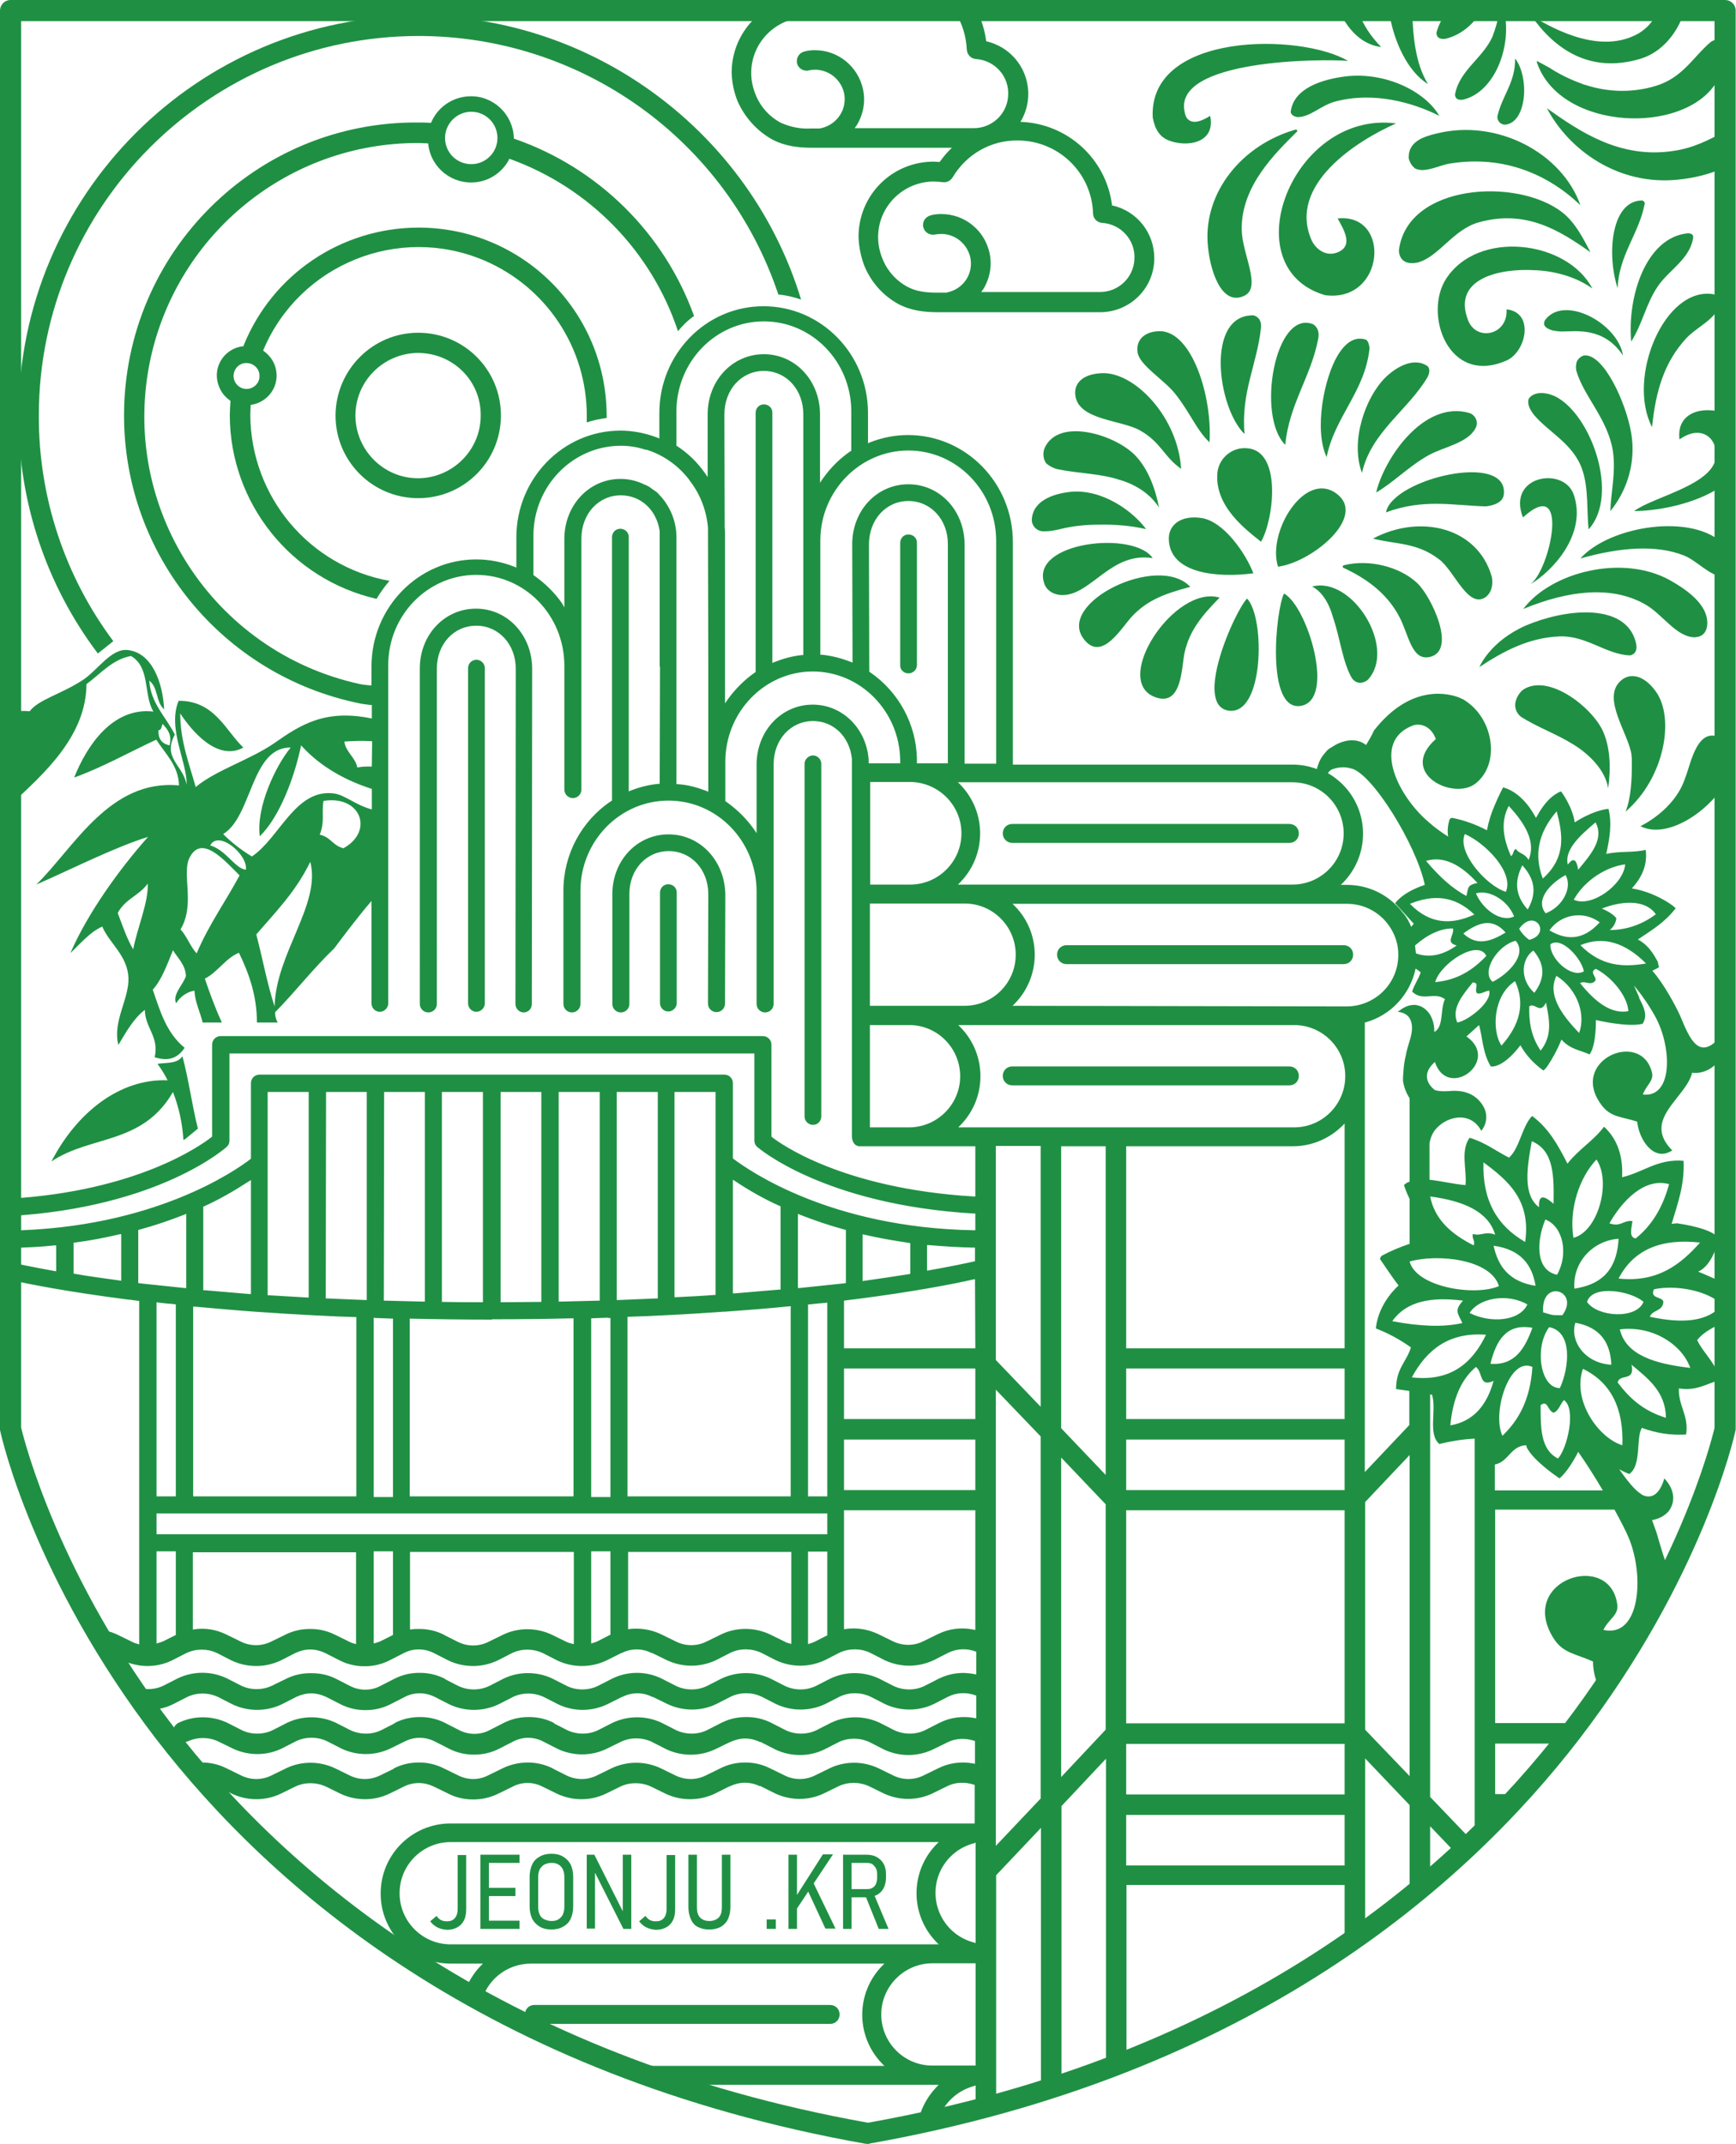 <?xml version="1.0" encoding="utf-8"?>
<!-- Generator: Adobe Illustrator 27.4.0, SVG Export Plug-In . SVG Version: 6.00 Build 0)  -->
<svg version="1.1" id="레이어_1" xmlns="http://www.w3.org/2000/svg" xmlns:xlink="http://www.w3.org/1999/xlink" x="0px"
	 y="0px" viewBox="0 0 550 679.2" style="enable-background:new 0 0 550 679.2;" xml:space="preserve">
<style type="text/css">
	.st0{fill:#1F9043;}
</style>
<path class="st0" d="M275,679.1c-0.2,0-0.4,0-0.6,0c-120.9-21.4-189-81.6-224.9-128.2c-38.9-50.7-49-95.6-49.4-97.5
	C0,453.1,0,452.9,0,452.6V3.4C0,1.5,1.5,0,3.3,0c0,0,0,0,0,0h543.2c1.9,0,3.4,1.5,3.4,3.3c0,0,0,0,0,0v449.3c0,0.2,0,0.5-0.1,0.7
	c-0.4,1.9-10.5,46.8-49.4,97.5c-35.9,46.7-104,106.8-224.9,128.2C275.4,679.1,275.2,679.2,275,679.1L275,679.1z M6.7,452.2
	c1,4.2,11.9,47.5,48.3,94.8C90.1,592.6,156.8,651.3,275,672.4c118.4-21.1,185-80,220.1-125.6c36.3-47.2,47.1-90.3,48.1-94.5V6.7H6.7
	V452.2z"/>
<path class="st0" d="M380.7,164.1c-6.2-1-10.4,1.9-10.4,6.5c0.1,11.2,15.5,12.5,26.8,11C394.5,174.9,387.5,165.1,380.7,164.1z"/>
<path class="st0" d="M423.2,156.2c-9.9-7-21.8,12.3-18.3,23.3C415.5,178.2,433.6,163.5,423.2,156.2z"/>
<path class="st0" d="M395.2,142c-4.7-0.5-9,3-9.5,7.7c-1,10.7,9.1,18.1,13.8,21.9C403.4,165.2,406.4,142.9,395.2,142z"/>
<path class="st0" d="M211.8,264.3c-10,0-17.8,8.3-17.8,19V318c0,1.5,1.2,2.7,2.7,2.7c1.5,0,2.7-1.2,2.7-2.7v-34.8
	c0-7.8,5.4-13.6,12.5-13.6c7.1,0,12.5,5.9,12.5,13.6v0.2l-0.1,34.5c0,1.5,1.2,2.7,2.7,2.7c1.5,0,2.7-1.2,2.7-2.7l0.1-34.6
	C229.6,272.6,221.8,264.3,211.8,264.3z"/>
<path class="st0" d="M260.2,353.8v-112c-0.1-1.5-1.4-2.6-2.8-2.5c-1.3,0.1-2.4,1.2-2.5,2.5v112c0.1,1.5,1.4,2.6,2.8,2.5
	C259,356.3,260.1,355.2,260.2,353.8z"/>
<path class="st0" d="M209.1,282.9v35c0.1,1.5,1.4,2.6,2.8,2.5c1.3-0.1,2.4-1.2,2.5-2.5v-35c0.1-1.5-1-2.7-2.5-2.8
	c-1.5-0.1-2.7,1-2.8,2.5C209.1,282.7,209.1,282.8,209.1,282.9z M148.3,211.5V318c0.1,1.5,1.4,2.6,2.8,2.5c1.3-0.1,2.4-1.2,2.5-2.5
	V211.5c-0.1-1.5-1.4-2.6-2.8-2.5C149.4,209.1,148.4,210.1,148.3,211.5z"/>
<path class="st0" d="M163.3,318c0,1.5,1.2,2.7,2.6,2.7l0,0c1.5,0,2.6-1.2,2.6-2.7l0,0l0.1-106.1c0-10.7-7.8-19.1-17.8-19.1
	s-17.8,8.3-17.8,19V318c0,1.5,1.2,2.7,2.7,2.7s2.7-1.2,2.7-2.7l0,0V211.8c0-7.8,5.4-13.6,12.5-13.6s12.5,5.9,12.5,13.6v0.2
	L163.3,318z M266,638.1c0-1.7-1.3-3-3-3h-93.7c-1.7,0-3,1.3-3,3s1.3,3,3,3H263C264.7,641.1,266,639.8,266,638.1L266,638.1z
	 M280.2,673.5h-18.9c4.4,0.9,8.8,1.8,13.4,2.6c2.6-0.5,5.2-1,7.8-1.5C281.9,674,281.1,673.5,280.2,673.5L280.2,673.5z M411.5,340.8
	c0-1.7-1.3-3-3-3h-87.8c-1.7,0-3,1.3-3,3s1.3,3,3,3h87.8C410.2,343.8,411.5,342.5,411.5,340.8z M425.7,299.4h-87.8c-1.7,0-3,1.3-3,3
	s1.3,3,3,3h87.8c1.7,0,3-1.3,3-3S427.4,299.4,425.7,299.4z M320.7,267h87.8c1.7,0,3-1.3,3-3s-1.3-3-3-3h-87.8c-1.7,0-3,1.3-3,3
	S319.1,267,320.7,267z M287.8,213.3c1.5,0,2.7-1.2,2.7-2.6v-38.6c0.1-1.5-1-2.7-2.5-2.8c-1.5-0.1-2.7,1-2.8,2.5c0,0.1,0,0.2,0,0.3
	v38.6C285.1,212.1,286.3,213.3,287.8,213.3L287.8,213.3z M192.2,132.4v-0.8c-0.1-33-26.8-59.6-59.8-59.5
	c-24.3,0.1-46.1,14.8-55.2,37.3l-0.1,0.3h-0.3c-5.2,0.7-8.8,5.5-8,10.6c0.4,2.6,1.8,5,4,6.5l0.2,0.2v0.3c-0.1,1.6-0.2,3-0.2,4.3
	c0.1,27.8,19.4,51.9,46.5,58.1c0.1-0.1,0.2-0.3,0.3-0.5c1.1-1.8,2.4-3.6,3.8-5.2c-25.4-4.6-43.9-26.6-44.1-52.5c0-1,0.1-2,0.1-2.8
	v-0.4l0.4-0.1c5.1-0.9,8.6-5.7,7.7-10.8c-0.4-2.5-1.8-4.6-3.8-6.1l-0.3-0.2l0.1-0.4C95,83.7,126.3,71,153.4,82.5
	c19.7,8.4,32.5,27.7,32.5,49.1v2.2C187.9,133.1,190.1,132.7,192.2,132.4L192.2,132.4z M78.1,123.2c-2.3,0-4.1-1.9-4.1-4.1
	c0-2.3,1.9-4.2,4.1-4.1c2.3,0,4.2,1.9,4.1,4.1c0,0,0,0,0,0C82.3,121.3,80.4,123.2,78.1,123.2z"/>
<path class="st0" d="M106.3,131.6c0,14.5,11.7,26.2,26.2,26.2s26.2-11.7,26.2-26.2c0-14.5-11.7-26.2-26.2-26.2c0,0,0,0,0,0
	C118.1,105.4,106.4,117.1,106.3,131.6z M152.3,131.6c0,11-8.9,19.8-19.8,19.9c-11,0-19.8-8.9-19.9-19.8c0-11,8.9-19.8,19.8-19.9
	c0,0,0,0,0,0C143.5,111.8,152.4,120.6,152.3,131.6L152.3,131.6z"/>
<path class="st0" d="M35.9,203.1c-15.4-20.6-23.7-45.7-23.6-71.5c0-66.3,54-120.2,120.3-120.2c51.7,0,97.6,32.9,114,81.9
	c2.5,0.2,4.9,0.8,7.2,1.6C237.7,41.9,188,5,132.6,5C62.7,5,5.9,61.8,5.9,131.6C5.8,158.8,14.6,185.3,31,207L35.9,203.1z M16.3,367.9
	c12.5-8.4,28.8-5.2,38.5-22c1.9,4.9,3,10,3.3,15.2l0.6-0.3l4-3.3c-1.9-7.5-2.9-15.5-4.9-22.9c-1.8,2.5-5.1,1.9-7.9,2.4
	c1.2,1.6,2.3,3.4,3.2,5.2C37.8,341.6,24.2,352.6,16.3,367.9L16.3,367.9z M397.2,99.9c-15.3-0.4-11.6,29.1-2.9,37.6
	c-1.2-13.3,4-22.1,5.2-33.7C399.8,100.8,397.8,100.1,397.2,99.9z M367.5,104.9c-4.3,0-7.7,2.3-7.1,6.7c0.6,4.1,8.3,8.6,11.9,13.1
	c4.9,6.2,6.8,11.6,10.9,15.4C384.1,125.4,377.6,105,367.5,104.9L367.5,104.9z M417.6,107.5c0.7-3.3-1.1-4.5-1.6-4.8
	c-12.1-4.8-18,29.2-8.8,38.2C408.4,128.1,415.3,119.4,417.6,107.5z M340.7,125.3c1,7.8,14.5,7.7,20.4,11c6.8,3.8,7.6,8.4,13.1,12.2
	c-1-16.1-14.2-30.1-24.4-30.3C343.4,118.2,340.1,121.2,340.7,125.3z M432.8,107.6c-4.5-1.5-7.5,2.5-9,5c-4.2,6.9-7.6,23.4-3.5,32.2
	c2.6-12.9,12.2-20.8,13.6-34.5C433.7,108.5,433.2,107.9,432.8,107.6L432.8,107.6z M438.8,119.7c-6.2,6.2-11.1,20-7.3,30.1
	c2.9-12.9,14.4-19.7,20.7-30.2c1.2-2.2,0.4-3.3,0.1-3.6C447.7,112.8,441.8,116.7,438.8,119.7L438.8,119.7z M465.8,130.9
	c-14.8-4.5-27.4,14.7-29.8,25.1c5.4-3.1,10.2-8.2,16.6-11.8c4.9-2.7,12.4-3.8,14.9-8.6c0.9-1.7,0.2-3.7-1.5-4.6
	C465.9,131,465.8,131,465.8,130.9L465.8,130.9z M439.1,162.3c11.9-4.4,21.2-2.2,31.5-1.9c0.1,0,5.2-0.3,5.8-3.5
	C478.5,142.8,441.1,151.6,439.1,162.3L439.1,162.3z M336.9,188.5c9-0.3,15.2-13.8,28.3-11.7c-5.9-8.8-38.7-5.2-34.4,7.9
	C331.5,187.1,334,188.6,336.9,188.5z M470.6,189.2c2.8-2,2.2-5.9,2-6.6c-4.5-15.6-22.7-19.9-37.6-12c7.2,1.9,13.9,1.1,21.1,6.7
	C460.9,181.1,465.1,192.8,470.6,189.2L470.6,189.2z"/>
<path class="st0" d="M358.7,195.2c4.9-5.2,10.5-7.2,18.4-9.3c-10.1-10.9-42.9,5.2-33.6,16.7C349.2,209.8,355.5,198.5,358.7,195.2z
	 M365.9,220.8c8.7,3.3,8.4-9.6,9.4-14.1c1.6-7,5.4-11.6,11.1-17.4C372.1,185.1,352.1,215.6,365.9,220.8z M443.3,195.3
	c3.1,5.9,3.9,14.1,9.7,12.8c8.7-2,0.4-19.3-4-23.4c-5.5-5.2-15.2-7.6-23-5.7c-0.4,0.1-0.8,0.2-0.5,0.8
	C432.2,182.9,439.1,187.4,443.3,195.3L443.3,195.3z M422.3,195.5c2.2,6.3,3.1,14.4,6,19.3c0,0,1.8,2.9,5,0.6
	c9.4-10-4.8-33-17.6-29.6C415.8,185.9,420.1,187.5,422.3,195.5z M412.1,223.6c11.2-1.8,2.1-31.6-5.3-35.6
	C404.2,193.1,400.9,225.4,412.1,223.6z M389.2,225.1c11.3,1.7,11.7-29.4,5.9-35.5C391.1,193.7,378,223.3,389.2,225.1z M437.6,14.9
	c-3.2-3.2-5.7-7-7.3-11.2h-5.9C427.2,9.7,431.7,14.2,437.6,14.9z M457.9,12.3c4.7-1.1,8.5-4.2,11.4-8.6h-10.8
	c-1.6,1.9-2.7,4.2-3.4,6.6C455.1,10.8,455.1,12.6,457.9,12.3z M452.4,26.6c-4-6.5-4.7-15-5-22.9h-7.3
	C441.5,13.3,446.2,22.9,452.4,26.6z M519.8,18.6c6.8-2.1,11.7-8.2,13.8-14.9h-8.4c-1.3,2.9-3.4,5.3-6.1,6.9
	c-11.5,6.5-25.7-0.6-34-5.7C492.3,15.3,503.5,23.5,519.8,18.6L519.8,18.6z M370.3,44.5c6,2.3,14.9,0.7,13.1-7.8
	c-7.4,4.7-8-0.9-8-0.9c-4.5-17.2,44.4-17.2,51.7-16.5c-15.1-8.9-63.1-9.2-61.9,17.8C365.5,38.8,366.3,43,370.3,44.5L370.3,44.5z
	 M463.8,31.5c9.7-2.5,15.2-16.6,12.8-27.8H475c-0.4,2.7-1.2,5.4-2.2,8c-3.1,6.8-10.3,10.5-11.8,18.1
	C460.9,30.3,461.1,32.1,463.8,31.5L463.8,31.5z"/>
<path class="st0" d="M426.3,24.2c-7.1,0.9-16.6,3.6-17.4,11.4c0.2,0.5,0.7,1.3,2.2,1.5c4,0,7.2-3.6,11.8-4.9
	c12.3-3.3,24.8,0.3,33.1,4.5C451.5,28.9,438.9,22.7,426.3,24.2L426.3,24.2z M476.7,39.5c7-0.4,8-14.9,3.3-21
	c0.2,7.6-4.2,11.9-5.6,18.4C474.3,38.2,475.3,39.4,476.7,39.5z M502.3,26.9L502.3,26.9c-0.5-0.1-0.8-0.2-1.2-0.4
	c-3.6-1.3-7.1-3-10.3-5.1c-2.2-1.2-3.9-2.1-3.9-2.1c0,0.2,0,0.5,0.1,0.7c8.8,25.3,62.3,22.9,59.2-5.5c-1.4-2.9-3.5-1.7-4.2-1.2
	c-5.5,4.6-8.8,11.3-17.4,13.9C517.4,29.4,509.6,29.3,502.3,26.9z M410.3,41.1c-16.9,4.9-28.7,19.7-27.7,35.7
	c0.5,8.3,4.2,20.4,11.6,16.9c5.6-2.6-0.6-13-0.8-20.8c-0.3-14,10.8-24.5,17.6-31.3C411,41.3,410.9,40.9,410.3,41.1z"/>
<path class="st0" d="M419.8,93.5c19,2.5,21.1-26.1,4-24.3c1.5,2.9,5.5,8.7-0.2,10.8c-3.4,1.3-6.7-0.9-8.1-4
	c-7.6-17.5,14.5-31.5,26.8-36.9C409.5,34.8,390.2,84.8,419.8,93.5L419.8,93.5z M530.2,47.8c-17,2.6-29.8-6.2-40.1-13.5
	c7,13.3,22.7,24.6,41.6,22.6c5-0.5,10-1.7,14.6-3.8V41.7C541.5,44.3,536.5,46.9,530.2,47.8L530.2,47.8z M455.1,42.3
	c-4.2,1-9,2.6-8.8,7.8c0.3,1.3,1,2.5,2.1,3.3c3.2,1.5,7.6-1.1,11-1.6c17.4-2.8,31.5,3.8,41.3,13.2C494.9,48.5,474.4,37.5,455.1,42.3
	z"/>
<path class="st0" d="M495,67.3c-14.3-11.2-49.2-9.1-51.8,12c0,1,0.4,4.9,5.8,3.9c6.8-1.7,11.4-10.6,19.6-12.8
	c14.9-4.1,25.5,2.6,35.3,9.5C501.6,75.5,499,70.4,495,67.3z M520.3,63.5c-9.9,0-11.3,17.1-7.8,27.8c0.4-10.5,6.6-17,8.5-26.4
	C521.3,64.3,520.9,63.7,520.3,63.5z"/>
<path class="st0" d="M458.1,88.4c-7.1,11.1,0.7,33.9,19.2,25.8c6.3-2.8,8.9-15.3,0-16.2c0.5,8.2-9.6,10.3-12.2,3.4
	c-5.1-13.2,10.1-16.5,21.2-15.8c0,0,10.2,0,18.2,5.8C496.5,76.1,468.2,72.6,458.1,88.4L458.1,88.4z M534.7,73.9
	c-13.2,1.3-19.2,20-17.9,34.3c3.7-5.9,4.7-12.1,8.5-17.6c3.4-5,10-8.5,11.1-15.1C536.7,74.1,535.5,73.9,534.7,73.9L534.7,73.9z"/>
<path class="st0" d="M489.5,101.4c-0.3,0.6-1,2,1.6,3c0.7,0.3,1.4,0.4,2.2,0.5c0.6,0.1,1.1,0.1,1.7,0.1c4.3,0,13.1-1.5,19.2,7.6
	C512.6,102.4,495.5,93.2,489.5,101.4L489.5,101.4z M523.4,135.3c1.2-11.8,4-20.7,10.8-28.1c3.2-3.5,8.8-5.7,10.6-10.3
	c1-2.4-0.8-3.4-1.9-3.7C527.3,90.6,515.3,119.7,523.4,135.3z M516.8,137.2c-1.6-9.6-8.8-25.4-15-24.6c-1,0.3-1.9,1.1-2.3,2.1
	c-0.2,0.9-0.3,1.8-0.1,2.7c2.3,8.1,10,15.3,11.6,25.5c1,6.8-0.7,13.4-0.8,19C515.8,155,518.3,146,516.8,137.2L516.8,137.2z"/>
<path class="st0" d="M503.3,167.7c9.9-10.9,0.8-36.4-10.5-42.1c-3.1-1.5-6.8-1.6-8.4,0.6c-0.3,0.6-0.7,2.3,1.5,5.1
	c4.7,5.7,12.8,9.3,15.5,17.8C503.3,154.8,502.7,162.3,503.3,167.7z M532.1,139.2c6.4-4.6,11.6-1,11.6,4.8c0,9.5-19.7,13.2-26,17.9
	c9.1-0.1,21.2-2.9,28.6-8.5v-22.5C540,128.5,531,130.3,532.1,139.2L532.1,139.2z"/>
<path class="st0" d="M482.5,163.9c15.2-13.8,8.6,16.9,2.3,21.2c6.9-4,18.1-15.8,13.8-28.4C495.5,147.6,477.3,150.6,482.5,163.9
	L482.5,163.9z M500.7,176.9c12.8-3.6,24.2-4.4,32.9-0.9c4.2,1.7,8,6.5,12.7,6.8v-10.2C536.5,162.3,510,166.5,500.7,176.9z"/>
<path class="st0" d="M537.2,201.8h0.3c1.1-0.1,3.2-0.8,3.4-4.1c0.3-6.4-7-11.2-12-14c-15-8.2-37.5-2.5-46.3,9.2
	c14.3-5.9,27.7-7.4,38.2-1.7c6,3.2,10,10.6,16.3,10.7L537.2,201.8z"/>
<path class="st0" d="M518.4,204.1c-2.5-12.4-19.6-11.7-32.6-6.9c-0.8,0.3-1.5,0.6-2.3,0.9l-0.2,0.1c-11.3,5-14.6,13.1-14.6,13.1
	c7.3-4.8,15.4-9.3,25.3-9.7c8.5-0.4,14.8,5.7,22.3,6C516.8,207.6,518.9,207.1,518.4,204.1z M482.5,218.5c-1.2,1-2.1,2.5-2.4,4.1
	c-0.3,1.8,0.5,3.6,2,4.6c5.1,3.2,11,5.3,16,8.4c0,0,10,5.5,11.4,14.1c0.9-6.4,0.7-13.1-1.8-18.4C504,223.7,490.4,213.2,482.5,218.5
	L482.5,218.5z M524.5,218.9c-3.8-5.2-8.3-6-11.3-3c-5.6,5.6,2.7,16.4,3.7,23.2c0,0.4,0,0.7,0.1,1v0.9c0,0.6,0,1.1,0,1.7
	c0,3.6-0.2,10.1-2,14.4C527.5,246.4,530.7,227.2,524.5,218.9z M533.9,246.4c-3.3,10.3-14.2,15.3-14.2,15.3c8.3,4.2,21-4.2,26.7-13.2
	v-14c-0.2-0.2-0.4-0.3-0.6-0.4C537.7,229.2,535.7,242.1,533.9,246.4L533.9,246.4z M326.9,164.5c-0.1,2,1.5,3.7,3.5,3.8
	c0.2,0,0.4,0,0.6,0c1.6,0,3.3-0.3,4.9-0.7c4-1,8.1-1.4,12.2-1.4h0.2c5-0.1,9.9,0.3,14.8,1.4c-4.2-5.7-13.9-12.8-24-11.8
	C333.8,156.4,327.3,158.5,326.9,164.5L326.9,164.5z M331.1,141.6c-0.8,1.6-0.7,3.6,0.3,5.1c1.1,1,2.5,1.7,4,2
	c6.5,1.3,13.3,1.3,19.3,3.3c0,0,8.3,2,12.5,8.8c-1.2-6.3-3.6-12.5-7.6-16.6C353.4,137.8,335.8,132.2,331.1,141.6L331.1,141.6z"/>
<path class="st0" d="M544.5,392.3c-1.8-3.1-11.2-4.5-13.1-4.8c-0.6,0-1.2,0.1-1.8,0.2c2.1-7,4.1-12.4,3.8-20
	c-8.3-0.7-12.8,3.7-19.5,5.2c0.4-7-1.7-12.3-5.7-16c-3.4,4.5-8.1,7.2-11.6,11.7c-2.9-5.7-5.9-11.2-11.2-15.1
	c-3.2,3.3-3.9,10.1-7.3,13.2c-4.2-2.1-7.5-4.8-12.5-6.3c-3,4.1-0.8,10.2-1.3,15c-3.6-0.3-7.7-1.3-11.4-1.7v-11.6
	c0.2-1.3,0.7-2.6,1.4-3.7c3.3-4.7,11.4-6.9,15-0.2c1.9-2.3,2.1-5.5,0.5-8c-2.3-3.8-6.3-5-10.5-4.6c-2.8,0.2-4.1-0.1-4.7-0.3
	c-2.8-2.2-3.9-5.5,0-8.9c4.1,12.3,21-0.4,10-8.1l4-3.6c1.2,4.4,1.1,8.7,3.7,13.1c0,0,3.6,0.9,9.4-6.7c1.8,3.2,4.3,5.9,7.3,8
	c0.4-0.4,0.8-0.7,1.1-1.2c0,0,0.1-0.1,0.1-0.1c1.8-2.7,3.3-5.5,4.5-8.5c2.9,3.2,5.9,3.3,8.9,4.7c2.2-2.9,2-10.9,2-10.9
	s10,2.4,14.8,1.2c1.6-2.4,0.6-4.9-0.7-7.4c-0.1-0.3-0.3-0.5-0.4-0.8h0.1c-0.6-1.4-1.2-2.8-1.7-3.9c2.5,3,4.7,6.2,6.6,9.6
	c5.4,9.6,5.9,26-3.8,24.9c1-2.9,3.5-4.3,2.9-6.9c-3.4-14.1-26.9-3.7-15.8,10.5c2.9,3.7,6.3,3.4,11.1,5c0.5,5.5,5.2,13,11.1,9.1
	c-9.8-9.8,4.4-16.6,6.3-24.6c5.5,0.8,12.1-4.9,8.2-10.6c-6.1,6.4-9-0.2-11.8-7c-0.2-0.5-0.4-0.9-0.6-1.3c-0.9-2-4.8-9.4-8.4-13.4
	c1.2-0.6,2.1-1.1,2.1-1.1l-0.4-1.8c-1.4-2.5-3-5.3-6.3-7c4.6-3.1,8.4-5.3,12-9.9c-0.1-0.1-0.3-0.2-0.4-0.3h0.1
	c-0.3-0.2-0.6-0.5-0.9-0.7c-0.3-0.2-0.7-0.5-1-0.7c-3.6-2.3-7.6-3.9-11.7-4.6c3.7-4,4.9-8,4.4-12.2c-4.2,1-8.3,0.3-12.5,1.3
	c1-4.7,1.9-9.5,0.7-14.3c-5.3,0.6-10.7,4.3-10.7,4.3c-0.7-5-4.3-9.8-4.3-9.8c-0.4,0.1-0.9,0.3-1.2,0.5l-0.1,0.1
	c-1.5,0.8-4,2.8-6.5,7.5c-0.1,0.1-0.1,0.1-0.2,0.2s-3.5-7.7-10.4-9.6c0,0.1-1.4,2.6-2.7,5.8c-1.1,2.5-1.9,5.1-2.4,7.8
	c-3.4-1.8-7-3.1-10.8-3.9c-0.5-0.1-0.9,0.1-1.1,0.6c-0.5,1.7-0.7,3.5-0.4,5.3c-2.2-1.4-4.3-2.9-6.3-4.7l-0.2-0.2l-0.6-0.5
	c-9.4-8.6-16.8-24.7-4.3-29.7c2.4-1,6,0,7.5,4.2c-12.2,10.8,5.7,19.7,12.7,14c7.3-5.9,5.8-18.6-1.7-24.9c-0.7-0.6-1.4-1.1-2.2-1.6
	c-0.4-0.2-0.9-0.4-1.3-0.6c-3-1.2-15.2-4.8-27.1,10.4c-0.7,1.6-1.6,3.1-2.5,4.6c-3.1-2.5-7.6-1.6-10.9,0.7c-0.9,0.4-1.6,1.1-2.1,1.8
	l-0.1,0.1c-0.8,0.9-1.4,1.9-1.8,2.9c-0.3,0.7-0.5,1.4-0.7,2.1c-2.4-0.9-5-1.4-7.6-1.4h-88.7v-70.5c0-18.7-14.9-33.9-33.2-33.9
	c-4.1,0-8.2,0.8-12,2.3l-0.7,0.3v-9.6c0-18.6-14.8-33.8-33.1-33.8s-33,15.2-33,33.8v8.1l-0.7-0.3c-3.7-1.4-7.7-2.2-11.6-2.2
	c-18.2,0-33,15.2-33,33.8v9.6l-0.7-0.3c-3.8-1.5-7.9-2.3-12-2.3c-18.3,0-33.2,15.2-33.2,33.9v6h-0.5c-1-0.1-2.1-0.2-3.1-0.4
	c-46.8-10.2-76.5-56.3-66.4-103.1c8.7-39.9,44-68.4,84.8-68.3c0.9,0,1.8,0.1,2.7,0.1h0.2l0.3,0.1l0,0.3c0.9,7.5,7.7,12.8,15.2,11.9
	c4.4-0.5,8.2-3.2,10.3-7l0.1-0.4l0.4,0.1c25.1,9.1,44.7,29.2,53.1,54.5c1.5-1.8,3.2-3.5,5.1-4.8c-9.5-26.3-30.4-46.9-56.8-56.1
	l-0.3-0.1v-0.3c-0.3-7.5-6.6-13.4-14.1-13.1c-5.2,0.2-9.9,3.3-12,8.1l-0.1,0.3h-0.3c-1.3-0.1-2.5-0.1-3.8-0.1
	C81.1,38.4,39.4,80,39.3,131.4c-0.1,44.3,31.1,82.5,74.6,91.4l0.5,0.1c1,0.2,2.9,0.4,3,0.4l0.4,0v4.3c-14.8-3.1-22.6,2-30.9,7.8
	c-7.7,5.3-18.4,8.5-24.9,13.9c-2.1-7.5-4.9-14.6-4.9-23.3c3.6,5.5,11.8,15.3,20,10.8c-5.6-5.3-9.1-14.9-20.5-14.8
	c-3.7,8.7,2.9,19.9,2.5,26.6c-0.9-6.1-7.8-8.5-3.7-15.9c-2.8-5.6-7.7-10-8.1-17.1c2.9,2.3,2,6.7,4.7,9.1c-0.4-8.4-3.8-18-11.6-18.8
	c-5.3-0.5-9.5,6.5-14.3,9.6c-7,4.5-13.9,6.1-16.7,9.8c-2.1-0.2-4.2-0.1-6.2,0.1v29.6c10.9-10,24.1-21.9,24.2-38.3
	c4.5-3.3,8.3-7.9,14.1-8.9c6.2,3.6,3.9,12.3,7.1,17.6c-12.9-1.5-21.1,10.8-25.1,20.9c9.1-3.3,17.4-8,26-12c2.9,4.5,7.1,8.3,7.2,14.5
	c-22-2.1-33.3,19.8-45.2,31.4c11.4-5,25-11.9,35.4-15.1c-9,10.1-19.1,24.1-24.6,36.8c3.2-3,6.1-6.6,10.1-8.4c2.2,5.3,8,9.1,8.3,16.3
	c0.2,6.7-5.1,13.8-3.2,21.2c2.5-4.2,5-8.6,8.4-11.1c0,5.6,4.6,8.5,3.1,15c4.7,1.5,7.5,0,9.5-3c-5.8-4.7-7.8-11.7-10.1-18.4
	c2.8-3.1,4.5-7.8,6.4-12.5c1.6,2.6,4,4.7,4.1,8.2c-0.8,2.6-4.4,5.9-3.1,8.6c1.3-2.1,3.4-3.6,5.8-4c0.2,3.8,1.8,6.7,2.6,10.1h6.1
	c-2.1-4.5-3.8-9.2-5.4-13.9c4-2,6.6-6.5,10.8-8.2c3.2,6.6,5.7,13.6,5.7,22.1h6.6c-0.6-1-0.9-2.2-0.8-3.3c6.4-6.5,12.2-14,18.7-20.2
	c0,0,7.1-9.6,11.8-15V318c0.1,1.5,1.4,2.6,2.8,2.5c1.3-0.1,2.4-1.2,2.5-2.5V210.7c0-15.8,12.5-28.6,27.9-28.6s27.8,12.8,27.9,28.6
	v39.4c0,1.5,1.2,2.7,2.7,2.7c1.5,0,2.7-1.2,2.7-2.7v-79.5c0-7.8,5.4-13.7,12.5-13.7c6.3,0,11.3,4.6,12.3,11.3v42.4
	c0,0.2,0,0.5,0.1,0.7v0.1l-0.1,36.9h-0.5c-2.9,0.3-5.8,1-8.6,2.1l-0.7,0.3v-80.4c0.1-1.5-1-2.7-2.5-2.8c-1.5-0.1-2.7,1-2.8,2.5
	c0,0.1,0,0.2,0,0.3v83.3l-0.2,0.1c-9.5,6.3-15.2,17-15.2,28.4V318c0,1.5,1.2,2.7,2.7,2.7s2.7-1.2,2.7-2.7v-35.8
	c0-15.8,12.5-28.6,27.9-28.6s27.8,12.8,27.9,28.6V318c0,1.5,1.2,2.7,2.7,2.7c1.5,0,2.7-1.2,2.7-2.7v-75.9c0-7.8,5.4-13.7,12.5-13.7
	c6.5,0,11.6,5,12.3,12V360c0,0,0,2.1,1.4,2.8c0.1,0.1,0.3,0.1,0.4,0.2c0.2,0.1,0.5,0.1,0.7,0.1H309v15.9h-0.5
	c-42-2.5-61.8-17.1-63.9-18.8l-0.2-0.2v-29.1c0-1.5-1.2-2.7-2.7-2.7c0,0,0,0,0,0H69.9c-1.5,0-2.7,1.2-2.7,2.7V360l-0.2,0.2
	c-3.7,2.9-23.9,17.1-63.9,19.5v5.5h0.1c47.4-2.8,68.4-21.7,68.6-21.9c0.6-0.5,0.9-1.2,0.9-2v-27.6H239v27.6c0,0.8,0.3,1.5,0.9,2
	c0.2,0.2,21.1,18.3,68.6,21.1h0.5v5.3h-0.5c-45.5-0.8-71.3-19-76.1-22.6l-0.2-0.2v-23.8c0-1.5-1.2-2.7-2.7-2.7l0,0H82.2
	c-1.5,0-2.7,1.2-2.7,2.7V367l-0.2,0.2c-4.7,3.6-30.6,21.8-76.1,22.6H3.1v5.5h0.1c4.8-0.1,9.5-0.3,14.1-0.8h0.5v8.2l-0.6-0.1
	c-7.2-1.3-11.9-2.3-14.1-2.8v5.6c5.7,1.3,18.2,3.8,37.8,6.3h0.3l2.9,0.4v108.8l-0.9-0.3c-0.5-0.1-0.9-0.3-1.3-0.5l-4.7-2.3
	c-2.3-1.1-4.9-1.7-7.5-1.7c1.4,2.5,2.9,5,4.5,7.5h0.1l4.7,2.4c4.9,2.3,10.6,2.3,15.4,0l4.7-2.4c3-1.4,6.6-1.4,9.6,0l4.7,2.4
	c4.9,2.3,10.6,2.3,15.5,0l4.7-2.4c1.5-0.7,3.1-1.1,4.7-1.1c1.6,0,3.2,0.4,4.7,1.1l4.7,2.4c2.4,1.2,5,1.8,7.7,1.8h0.2
	c2.7,0,5.3-0.6,7.7-1.8l4.7-2.4c2.9-1.5,6.4-1.5,9.4,0l4.7,2.4c4.9,2.3,10.6,2.3,15.5,0l4.7-2.4c3-1.4,6.5-1.4,9.6,0l4.7,2.4
	c4.9,2.3,10.6,2.3,15.5,0l4.6-2.3c0.1,0,0.2-0.1,0.3-0.1c3-1.5,6.5-1.5,9.4,0l0.1,0h0.1l4.7,2.3c4.9,2.3,10.6,2.3,15.5,0l4.7-2.4
	c3-1.4,6.5-1.4,9.6,0l4.7,2.4c4.9,2.3,10.6,2.3,15.5,0l4.7-2.4c3-1.4,6.6-1.4,9.6,0l4.7,2.4c4.9,2.3,10.6,2.3,15.5,0l4.7-2.4
	c2.7-1.3,5.8-1.4,8.5-0.4l0.3,0.1v7.2l-0.6-0.1c-3.8-0.8-7.7-0.3-11.2,1.4l-4.7,2.4c-3,1.4-6.5,1.4-9.6,0l-4.7-2.4
	c-4.9-2.3-10.6-2.3-15.4,0l-4.7,2.4c-3,1.4-6.5,1.4-9.6,0l-4.7-2.4c-4.9-2.3-10.6-2.3-15.5,0l-4.7,2.4c-3,1.4-6.5,1.4-9.6,0
	l-4.7-2.4c-4.9-2.4-10.7-2.4-15.6,0l-4.7,2.4c-3,1.4-6.6,1.4-9.6,0l-4.7-2.4c-4.9-2.3-10.6-2.3-15.4,0l-4.7,2.4
	c-3,1.4-6.5,1.4-9.6,0l-4.1-2.1c-0.1-0.1-0.2-0.2-0.4-0.3c-2.4-1.2-5-1.8-7.7-1.8h-0.3c-2.7,0-5.3,0.6-7.7,1.8l-4.7,2.4
	c-2.9,1.5-6.4,1.5-9.4,0l-4.7-2.4c-2.4-1.2-5-1.7-7.7-1.7h-0.3c-2.7,0-5.3,0.6-7.7,1.8c-0.1,0-0.1,0.1-0.2,0.1l-0.1,0.1l-0.1,0
	l-4.1,2c-3,1.4-6.6,1.4-9.6,0l-4.7-2.4c-4.9-2.3-10.5-2.3-15.4,0l-4.7,2.4c-3,1.4-6.6,1.4-9.6,0l-1.3-0.7c1.8,2.7,3.8,5.5,5.8,8.3
	c2.8,0.1,5.6-0.5,8.1-1.7l4.7-2.4c3-1.4,6.5-1.4,9.6,0l4.7,2.4c4.9,2.3,10.6,2.3,15.5,0l4.7-2.4c1.5-0.7,3.1-1.1,4.7-1.1
	c1.6,0,3.2,0.4,4.7,1.1l4.7,2.4c2.4,1.2,5,1.8,7.7,1.8h0.2c2.7,0,5.3-0.6,7.7-1.8l4.7-2.4c2.9-1.5,6.4-1.5,9.4,0l4.7,2.4
	c4.9,2.3,10.6,2.3,15.5,0l4.7-2.4c3-1.4,6.5-1.4,9.6,0l4.7,2.4c4.9,2.3,10.5,2.3,15.4,0l4.6-2.3c0.1,0,0.2,0,0.3-0.1
	c3-1.5,6.5-1.5,9.4,0h0.2l4.7,2.3c4.9,2.3,10.6,2.3,15.4,0l4.7-2.4c3-1.4,6.6-1.4,9.6,0l4.7,2.4c4.9,2.3,10.6,2.3,15.5,0l4.7-2.4
	c3-1.4,6.5-1.4,9.6,0l4.7,2.4c4.9,2.3,10.6,2.3,15.4,0l4.7-2.4c2.7-1.3,5.7-1.4,8.5-0.4l0.3,0.1v7.2l-0.6-0.1
	c-3.7-0.7-7.6-0.2-11,1.5l-4.7,2.4c-3,1.4-6.5,1.4-9.6,0l-4.7-2.4c-4.9-2.3-10.6-2.3-15.4,0l-4.7,2.4c-3,1.4-6.6,1.4-9.6,0l-4.7-2.4
	c-2.4-1.2-5-1.8-7.7-1.8h-0.3c-2.7,0-5.3,0.6-7.7,1.8l-4.7,2.4c-3,1.4-6.5,1.4-9.6,0l-4.7-2.4c-4.9-2.3-10.6-2.3-15.5,0l-4.7,2.4
	c-3,1.4-6.5,1.4-9.6,0l-4.1-2.1c-0.1-0.1-0.2-0.2-0.3-0.3c-2.4-1.2-5-1.8-7.7-1.8h-0.3c-2.7,0-5.3,0.6-7.7,1.8l-4.7,2.4
	c-2.9,1.5-6.4,1.5-9.4,0l-4.7-2.4c-2.4-1.2-5-1.8-7.7-1.8h-0.3c-2.7,0-5.3,0.6-7.7,1.8c-0.1,0-0.1,0.1-0.2,0.2l-0.1,0.1h-0.1
	l-4.1,2.1c-3,1.4-6.5,1.4-9.6,0l-4.7-2.4c-4.9-2.3-10.6-2.3-15.4,0l-4.7,2.4c-3,1.4-6.6,1.4-9.6,0l-4.7-2.4
	c-4.9-2.3-10.6-2.3-15.4,0c-1.6,0.8-2.3,2.8-1.5,4.4c0,0,0,0,0,0c0.9,1.6,2.8,2.2,4.4,1.5c3-1.4,6.6-1.4,9.6,0l4.7,2.3
	c4.9,2.3,10.6,2.3,15.4,0l4.7-2.4c3-1.4,6.6-1.4,9.6,0l4.7,2.4c4.9,2.3,10.5,2.3,15.4,0l4.7-2.3c2.9-1.5,6.4-1.5,9.4,0l4.7,2.4
	c2.4,1.2,5,1.8,7.7,1.8h0.2c2.7,0,5.3-0.6,7.7-1.8l4.7-2.4c2.9-1.5,6.4-1.5,9.3,0l4.7,2.4c4.9,2.3,10.6,2.3,15.4,0l4.7-2.3
	c3-1.4,6.5-1.4,9.6,0l4.7,2.4c4.9,2.3,10.6,2.3,15.5,0l4.5-2.2c0.1,0,0.2-0.1,0.3-0.1c1.5-0.7,3.1-1.1,4.7-1.1
	c1.6,0,3.2,0.4,4.7,1.1h0.1l0.1,0l4.7,2.4c4.9,2.3,10.6,2.3,15.4,0l4.7-2.4c3-1.4,6.5-1.4,9.6,0l4.7,2.4c4.9,2.3,10.5,2.3,15.4,0
	l4.7-2.3c2.6-1.3,5.6-1.4,8.4-0.5l0.3,0.1v7.2l-0.6-0.1c-3.7-0.7-7.6-0.2-11,1.5l-4.7,2.3c-3,1.5-6.6,1.5-9.6,0l-4.7-2.3
	c-4.9-2.3-10.6-2.3-15.4,0l-4.7,2.3c-3,1.5-6.6,1.5-9.6,0l-4.7-2.3c-2.4-1.2-5-1.8-7.7-1.8h-0.2c-2.7,0-5.3,0.6-7.7,1.8l-4.7,2.3
	c-3,1.5-6.5,1.5-9.6,0l-4.7-2.3c-4.9-2.3-10.6-2.3-15.5,0l-4.7,2.3c-3,1.5-6.5,1.5-9.6,0l-4.2-2.1c-0.1-0.1-0.2-0.2-0.3-0.2
	c-4.9-2.4-10.7-2.4-15.7,0l-4.7,2.3c-2.9,1.5-6.4,1.5-9.4,0l-4.7-2.3c-2.4-1.2-5-1.8-7.7-1.8h-0.2c-2.7,0-5.3,0.6-7.7,1.8
	c-0.1,0-0.2,0.1-0.2,0.2l-0.1,0.1h-0.1l-4.1,2c-3,1.5-6.6,1.5-9.6,0l-4.7-2.3c-4.9-2.3-10.6-2.3-15.4,0l-4.7,2.3
	c-3,1.5-6.6,1.5-9.6,0l-4.7-2.3c-2.4-1.2-5-1.8-7.7-1.8c-1.5,0-3.1,0.2-4.6,0.6c1.6,2,3.4,4,5.1,6c1.5,0,2.9,0.4,4.3,1l4.7,2.3
	c4.9,2.3,10.6,2.3,15.4,0l4.7-2.3c3-1.4,6.5-1.4,9.6,0l4.7,2.3c4.9,2.3,10.6,2.3,15.4,0l4.7-2.3c1.4-0.7,3-1.1,4.7-1.1
	c1.6,0,3.2,0.4,4.7,1.1l4.7,2.3c2.4,1.2,5,1.8,7.7,1.8h0.2c2.7,0,5.3-0.6,7.8-1.8l4.7-2.3c2.9-1.5,6.4-1.5,9.3,0l4.7,2.3
	c4.9,2.3,10.6,2.3,15.4,0l4.7-2.3c3-1.4,6.5-1.4,9.6,0l4.7,2.3c4.9,2.3,10.6,2.3,15.5,0l4.6-2.3c0.1,0,0.2,0,0.3-0.1
	c1.5-0.7,3.1-1.1,4.7-1.1c1.6,0,3.3,0.4,4.7,1.1l0.1-0.1l4.8,2.4c4.9,2.3,10.6,2.3,15.4,0l4.7-2.3c3-1.4,6.5-1.4,9.6,0l4.7,2.3
	c4.9,2.3,10.6,2.3,15.4,0l4.7-2.3c2.6-1.3,5.6-1.4,8.4-0.5l0.3,0.1v12.2H142.8c-12.3,0-22.2,9.9-22.2,22.2
	c0,12.3,9.9,22.2,22.2,22.2c0,0,0,0,0,0H153l-0.8,0.8c-2.4,2.5-4.1,5.5-5.2,8.7c1.8,1,3.6,2,5.4,3c1.7-7.3,8.2-12.5,15.8-12.5h112
	l-0.8,0.8c-8.3,8.6-8.3,22.2,0,30.8l0.8,0.8h-84.8c5.4,2.1,11,4.1,16.7,6h85.3l-0.8,0.8c-3.1,3.3-5.2,7.4-5.9,11.8
	c2.2-0.5,4.4-0.9,6.5-1.4c1.7-5.3,5.9-9.3,11.3-10.8l0.6-0.2v8c2.2-0.6,4.3-1.1,6.5-1.7v-72.9l14.2-15v83.7c2.2-0.7,4.3-1.4,6.5-2.1
	v-88.5l14.1-15v98.4c2.2-0.8,4.3-1.7,6.5-2.5v-55.9H426v19.4c2.2-1.5,4.4-3,6.5-4.6v-54.9l14.1,14.8v29.3c2.2-1.8,4.3-3.6,6.5-5.4
	v-17.2l8.9,9.3c1.6-1.5,3.2-3,4.7-4.4l-13.6-14.2V441.7l0.6,0.1c1.5,4.9-1.4,12.4,2.3,15.6c3.7-0.9,7.4-1.5,11.2-1.7v127.4
	c2.2-2.1,4.3-4.3,6.5-6.5v-1.8h1.7c2.1-2.2,4.1-4.3,6-6.5h-7.7v-16H495c1.7-2.2,3.4-4.3,5-6.5h-26.3v-67.6h37.8
	c1.9,3.5,3.6,6.7,4.5,8.9c5.1,12.2,3.6,31.8-8,29.2c1.5-3.3,4.8-4.6,4.4-7.9c-2.1-17.4-31.7-8-20.3,10.4c3,4.9,7,5,12.6,7.5
	c0,3.3,0.9,6.6,2.6,9.4c8.2-12,15.6-24.6,22-37.6c-1.9-3.1-3.1-8.1-4.5-12.7c-0.2-0.6-1.1-3.1-1.4-3.9c2-0.3,3.8-1.2,5.2-2.7
	c2.2-2.9,2.2-6.7-1.3-10.5c-1.7,5.8-4.5,6-6,5.6c-0.1,0-0.2-0.1-0.3-0.1l-0.3-0.1c-0.1,0-0.2-0.1-0.4-0.2c-0.1,0-0.2-0.1-0.3-0.2
	c-2-1.2-4.5-4.3-7-7.9c1,0.6,2.1,1.1,3.2,1.5c4-2.8,2-11.5,4-14.6c4.5,1.7,9.2,2.4,14,2.1c0.9-6.1-2.5-9-2.3-14.6
	c5.6,0.9,8.7-1.5,12.9-2.6c-0.9-5.3-5-8.3-7.1-12.7c2.2-2.8,5.5-4.2,8.7-5.8v-12.2c-4.7-2.2-8.4-3.7-8.4-3.7
	C542.9,400.7,544.5,392.4,544.5,392.3L544.5,392.3z M149.3,35.4c4.6,0,8.3,3.7,8.3,8.3s-3.7,8.3-8.3,8.3c-4.6,0-8.3-3.7-8.3-8.3
	C141,39.2,144.7,35.4,149.3,35.4z M53.7,236.1c-2.8-0.6-3.6-2.5-3.5-4.8c0.9,0.1,1-1.2,1.3-2C53.1,231,54.6,232.9,53.7,236.1z
	 M42.2,300.7c-2.1-3.5-3.4-7.6-4.9-11.5c2.4-4.5,6.8-5.5,9.5-9.3C47.1,285.7,43.5,293.9,42.2,300.7L42.2,300.7z M62.3,302
	c-2.1-2.3-3-5.3-5.1-7.6c4.8-8.1,0.2-17.7,2.9-22.8c3.8-7.4,11,0.9,15.8,5.7C71.4,285.7,66.2,292.8,62.3,302z M77.9,275.5
	c-3.5-0.4-6.2-6.2-11.3-7.7C69.2,262.8,78.6,270.7,77.9,275.5z M87,318.8c-2.4-7.3-3.8-15.2-5.8-22.8c6-7,12.5-13.5,17.1-23
	C101.8,286.4,87.4,301.9,87,318.8z M108.8,268.7c-3.5-0.9-3.9-3.5-7.5-4.3c1.7-4.3,0.5-7,1.2-10.7
	C114.3,251.8,118.6,263.3,108.8,268.7z M117.8,256.4c-5.5-1.5-8.5-4.7-12.3-5.1c-12-1.3-17,14.2-25.7,20c-3.3-2-6.4-4.4-9.1-7.1
	c9.2-5.5,8.8-27.6,21.4-27.4c-4.8,5.8-11,18.9-9.8,28.1c6.3-6.1,11-18.7,13.1-28.8c4.8,5.4,12.1,10.5,22.4,13.8L117.8,256.4z
	 M117.8,242.8c-1.5,0-3.1,0-4.6,0.3c-0.6-3.2-3.7-4.9-4.1-8.2c2.9-0.2,5.8-0.3,8.8-0.1L117.8,242.8z M38.4,405.7l-0.6-0.1
	c-4.9-0.7-9.7-1.3-14.1-2.1l-0.4-0.1v-9.7l0.4-0.1c4.7-0.6,9.4-1.5,14.1-2.6l0.6-0.1L38.4,405.7z M142.8,615.9
	c-9,0-16.2-7.3-16.2-16.2c0-9,7.3-16.2,16.2-16.2h154.6l-0.8,0.8c-8.3,8.6-8.3,22.2,0,30.8l0.8,0.8H142.8z M309.1,654.3h-13.7
	c-9,0-16.2-7.3-16.2-16.2c0-8.9,7.3-16.2,16.2-16.2h13.7V654.3z M309.1,615.5l-0.6-0.2c-8.7-2.3-13.8-11.1-11.6-19.8
	c1.5-5.7,5.9-10.1,11.6-11.6l0.6-0.2V615.5z M293.8,394.4h0.5c4.6,0.4,9.3,0.7,14.1,0.8h0.5v4.3l-0.4,0.1c-2.2,0.5-6.9,1.5-14.2,2.8
	l-0.6,0.1V394.4z M273.3,391l0.6,0.1c4.6,1.1,9.4,1.9,14.1,2.6l0.4,0.1v9.7l-0.4,0.1c-4.4,0.7-9.2,1.4-14.1,2.1l-0.6,0.1V391z
	 M232.2,373.7l0.8,0.5c4.5,3,9.1,5.6,14,7.8l0.3,0.1v26.4l-0.5,0c-4.5,0.4-9.3,0.8-14.1,1.2h-0.5L232.2,373.7z M213.8,345.9h12.9
	v64.3h-0.5c-3.8,0.3-7.8,0.5-12,0.7h-0.5V345.9z M211.1,416.6h0.1c6.2-0.3,12.3-0.7,18.1-1.1h0.3c6.8-0.5,13.7-1,20.3-1.7h0.7
	l-0.1,0.5V474h-51.7v-56.9h0.5C203.3,417,207.2,416.8,211.1,416.6L211.1,416.6z M195.5,345.9h12.9v65.4h-0.5
	c-3.9,0.2-7.9,0.3-12,0.5h-0.5V345.9z M192.8,417.5h0.6v56.7h-6.1v-56.6l5.2-0.2L192.8,417.5z M177,345.9H190V412h-0.5
	c-3.9,0.1-7.9,0.2-12,0.3H177L177,345.9z M158.6,345.9h12.9v66.5h-0.5c-3.9,0-7.9,0.1-11.9,0.1h-0.5V345.9z M155.9,417.9
	c8.5,0,17-0.1,25.3-0.3h0.5V474h-51.9v-56.3h0.5c8.4,0.2,16.9,0.3,25.3,0.3H155.9z M140,345.9H153v66.6h-0.5c-4.1,0-8.1,0-12-0.1
	H140L140,345.9z M121.7,345.9h12.9v66.4h-0.5c-4.1-0.1-8.1-0.2-12-0.3h-0.5L121.7,345.9z M118.3,417.4l0.7,0.1h0.2l5.3,0.2v56.5
	h-6.1V417.4z M103.3,345.9h12.9v65.9h-0.5c-4.1-0.2-8.1-0.3-12-0.5h-0.5L103.3,345.9z M84.9,345.9h12.9V411h-0.5
	c-4.1-0.2-8.1-0.5-12-0.7h-0.5V345.9z M64.4,382.2l0.3-0.1c4.9-2.2,9.5-4.9,14-7.8l0.8-0.5v36.1h-0.5c-4.9-0.4-9.6-0.8-14.1-1.2
	l-0.5,0L64.4,382.2z M61.2,413.9h0.6c6.6,0.6,13.4,1.2,20.3,1.7h0.2c5.8,0.4,12,0.8,18.2,1.1h0.2c3.8,0.2,7.7,0.4,11.7,0.5h0.5V474
	H61.2L61.2,413.9z M44.2,406.5l-0.4-0.1v-16.8l0.4-0.1c4.8-1.3,9.5-2.9,14.1-4.7l0.7-0.3v23.5h-0.5C53.6,407.5,48.8,407,44.2,406.5
	L44.2,406.5z M55.7,413.2V474h-6.1v-61.5l0.5,0.1c1.7,0.2,3.4,0.4,5.1,0.5L55.7,413.2z M55.7,517.9l-4.2,2.1
	c-0.3,0.1-0.6,0.2-0.9,0.3l-1,0.3v-29.2h6.1L55.7,517.9z M112.8,520.8l-1-0.3c-0.4-0.1-0.7-0.2-1-0.4l-4.7-2.3
	c-2.4-1.2-5-1.8-7.7-1.8h-0.3c-2.7,0-5.3,0.6-7.7,1.8c-0.1,0-0.1,0.1-0.2,0.1l-0.1,0.1H90l-4.1,2c-3,1.5-6.6,1.5-9.6,0l-4.7-2.3
	c-3.1-1.5-6.5-2.1-10-1.6l-0.5,0.1v-24.5h51.7L112.8,520.8z M124.5,517.9l-4.2,2.1c-0.3,0.1-0.6,0.2-0.9,0.3l-1,0.3v-29.2h6.1V517.9
	z M181.8,520.8l-0.8-0.2c-0.5-0.1-1-0.3-1.5-0.5l-4.7-2.3c-4.9-2.3-10.6-2.3-15.4,0l-4.7,2.3c-3,1.5-6.6,1.5-9.6,0l-4.2-2.1
	c-0.1-0.1-0.2-0.2-0.3-0.2c-2.4-1.2-5-1.8-7.7-1.8h-0.3c-0.7,0-1.4,0-2.1,0.1l-0.6,0.1v-24.6h51.9L181.8,520.8z M193.4,517.8
	l-4.3,2.2c-0.3,0.1-0.5,0.2-0.8,0.3l-0.4,0.1l-0.6,0.2v-29.2h6.1V517.8z M250.5,520.7l-1-0.3c-0.3-0.1-0.6-0.2-0.9-0.4l-4.7-2.3
	c-4.9-2.3-10.6-2.3-15.4,0l-4.7,2.3c-3,1.5-6.6,1.5-9.6,0l-4.7-2.3c-2.5-1.2-5.2-1.8-7.9-1.8c-0.7,0-1.4,0-2.1,0.1l-0.5,0.1v-24.5
	h51.7V520.7z M49.6,486v-6.6h212.5v6.6H49.6z M262.1,518l-3.9,2c-0.4,0.2-0.9,0.4-1.3,0.5l-0.9,0.3v-29.3h6.1V518z M262.1,474h-6.1
	v-60.8h0.4c1.8-0.2,3.5-0.4,5.2-0.5l0.5-0.1V474z M253.3,408h-0.5v-23.5l0.7,0.3c4.6,1.8,9.3,3.4,14.1,4.7l0.4,0.1v16.8l-0.4,0.1
	C262.8,407,258.1,407.5,253.3,408L253.3,408z M309,516.3l-0.6-0.1c-3.8-0.8-7.7-0.3-11.2,1.4l-4.7,2.3c-3,1.5-6.5,1.5-9.6,0
	l-4.7-2.3c-3.2-1.5-6.7-2.1-10.2-1.6l-0.6,0.1v-37.7h41.6L309,516.3z M309,472h-41.6v-16h41.6L309,472z M309,449.5h-41.6v-16h41.6
	L309,449.5z M309,427.1h-41.6v-15.1l3-0.4h0.2c19.5-2.5,32-5,37.7-6.3l0.6-0.1L309,427.1z M538.6,393.6c-6.2,7-13.5,12.7-25.8,11.4
	C517.5,395.9,526.2,392.2,538.6,393.6L538.6,393.6z M502.8,412.4c1.7-5.7,14.2-3.4,17.9,0C518.4,418,506.1,417.2,502.8,412.4
	L502.8,412.4z M510.5,432.3c-8.6-0.5-13.2-7.7-11.4-13.3C507,420.4,510.2,425.3,510.5,432.3L510.5,432.3z M528.8,375.1
	c-2.1,7.7-5.7,13.3-10.6,17.2c-2.2-0.4-1.3-3.2-1-5.5c-2.9-0.4-3.7,2-7.3,0.7C513.8,380.6,520.9,372.9,528.8,375.1L528.8,375.1z
	 M512.8,392.4c-0.6,10.8-6.3,14.6-14,15.8C498.2,399.5,505,392.9,512.8,392.4L512.8,392.4z M505.8,367.3c4.8,7.1,0.5,22.8-7.3,24.8
	C497,382.9,500.5,372.8,505.8,367.3L505.8,367.3z M493.6,462c-5.6-2.8-5.5-9.9-5.5-16.9c2.3-1.8,2.1,1.7,4.1,2.4
	c1.7-0.6,2.1-2.8,3.3-4C499.5,446.3,496.5,458.9,493.6,462L493.6,462z M494.2,439.7c-6.3,0-8.1-13-3.4-19.3
	C498.3,421.8,497.2,433.2,494.2,439.7L494.2,439.7z M495,416.6c-3.6,0-2.7,0.1-6.1-0.9C488.1,404.8,500.7,408.8,495,416.6L495,416.6
	z M493.3,403.8c-7.1-1.5-6.4-11.1-3.7-17.5C495.3,388.5,497,397.3,493.3,403.8L493.3,403.8z M485.3,361.5c7.2,3,7,11.4,6.9,19.8
	c-1.7-1.4-4.9-4.2-4.6,1.1C482.5,378.6,483.7,370.2,485.3,361.5L485.3,361.5z M473.2,394.6c8.6,1.2,12.2,6,13.3,12.7
	C478.1,406,474.6,401.1,473.2,394.6L473.2,394.6z M483.9,413.2c-2.5,5.4-11.8,6-18.3,2.7C468.5,411.2,477.5,409.5,483.9,413.2
	L483.9,413.2z M483.2,393.4c-8.9-5.1-13.6-13.2-13.2-25.2C477.9,374,485.1,380.3,483.2,393.4L483.2,393.4z M473.7,391.1
	c-3.2-1.2-4.3,0.5-7.1-0.2c-0.3,1.5,0.8,2,0.3,3.6c-6.9-3.5-12.3-8-13.8-15.5C463.6,380.4,471.5,383.7,473.7,391.1L473.7,391.1z
	 M474.9,407.4c-7.8,3.3-26.2,0.3-28.3-7.8C455.4,397.1,472.3,398.8,474.9,407.4L474.9,407.4z M463.3,419.1c-6.2,1.4-13.8,1-22.2-0.6
	c4.4-6.3,12.3-7.8,22.4-6.5C460.7,415.2,461.8,415.8,463.3,419.1L463.3,419.1z M461.7,323.9c-1.9-4.4,1.5-8.5,4.9-12.7
	c2.3,0.1,0.4,2,1.3,3.4c1.2,0.5,2.6-0.7,3.9-0.8C472.8,317.4,465,323.4,461.7,323.9L461.7,323.9z M461.5,299.5
	c-4.4,3.1-8.7,4-12.9,2.5c-0.1-0.8-0.2-1.7-0.3-2.5c4.1-3.6,8.1-5.4,12-5.4C460.9,296.2,457.7,298.5,461.5,299.5L461.5,299.5z
	 M470.9,302.8c-5.6,5.9-10.9,7.8-16.2,8.3C456.3,305.2,468.3,297.3,470.9,302.8L470.9,302.8z M477,295.4c-4.6,2.8-9.1,4.4-13.4,0.3
	C468.2,292.3,472.8,290.5,477,295.4L477,295.4z M467.6,283c4-1.3,10,2,12.1,7.3C475.5,292.3,469.8,288.1,467.6,283L467.6,283z
	 M472.9,311c-3.8-3.1,1.5-11.6,7.3-13C484,302.4,477.8,308.6,472.9,311L472.9,311z M475.7,331.2c-3.2-4.8-2.6-16,4.3-20.4
	C483.3,317.9,481.5,324.7,475.7,331.2L475.7,331.2z M488.1,332.8c-3.2-4.8-3.7-9.4-3.6-14c1.8-1.4,3.4,2.7,5.3-1.2
	C490.8,322.7,492,327.9,488.1,332.8L488.1,332.8z M485.8,301.1c4,4.7,3.5,9.1,0.3,13.4C481.3,310.1,482.1,303.6,485.8,301.1
	L485.8,301.1z M490.9,294.7c3.6-5.1,10.6-6.3,15.7-2.7c0.1,0.1,0.2,0.1,0.2,0.2C501.3,298.2,496,297.7,490.9,294.7L490.9,294.7z
	 M501.8,307.7c-4.1,2.3-10.9-4.2-10.6-8.6C494.9,296.5,501.2,303.9,501.8,307.7L501.8,307.7z M500.3,327.2c-6-6.2-10-12.3-7.2-18.1
	C500,313.5,502.4,321.6,500.3,327.2L500.3,327.2z M500.6,311.4c1.7-0.9,3.2,1,4.8-0.7c0.7-1.2-2.1-2.7,0.2-3.8
	c4.9,2.5,10,8.5,10.3,13.4C510.7,321.3,505.6,317.7,500.6,311.4L500.6,311.4z M521.5,305.2c-7.1,1.2-14.1,1-20.8-5.8
	C507.9,296.4,514.8,298.5,521.5,305.2z M524.6,289.6c-4.2,3.2-9.3,5-14.6,5c1.2-0.9,1.9-2.3,2.1-3.7c-1.1-1.7-4.6-3.1-4.6-3.1
	C513.1,285.6,521,284.5,524.6,289.6L524.6,289.6z M514.9,273.8c-0.6,6.5-10.7,13.8-16.3,11.2C502.1,278.7,509.1,274.5,514.9,273.8
	L514.9,273.8z M505.5,260.5c2.8,5.2-1.4,10.1-5.5,15c-0.3-1.7-0.9-4.9-3.3-1.6C495.6,269.2,500.4,264.8,505.5,260.5L505.5,260.5z
	 M489.7,289.3c-3.5-4.3,1.6-9.6,6.3-12.1C498.3,281.2,495,287.3,489.7,289.3L489.7,289.3z M493.2,257c1.9,7.3,3.1,14.5-4.4,21.3
	C486,271,487.2,263.9,493.2,257L493.2,257z M484.5,297.7c-1.3-0.9-2.4-2.1-3.2-3.5C486.2,287.4,491.7,295.9,484.5,297.7L484.5,297.7
	z M484,288.1c-4.3-4.8-4-9.4-1.7-14C486.8,279,486.6,283.6,484,288.1L484,288.1z M478,255.3c5.5,5.9,8.6,11.6,6.3,17.1
	c-1.3-2.2-2.8-1.8-4.1-3.5c-1,0.7-0.5,1.6-1.5,2.3C476.3,265.7,475.3,260.4,478,255.3L478,255.3z M464.1,264.2
	c6.4,2.8,15.6,12,13,18.3C470.9,280.6,461.5,269.9,464.1,264.2L464.1,264.2z M468.1,279.7c-3.2,0.6-2.9,1.4-3.5,4.1
	c-4.3-2.2-8.6-6.1-12.8-11.1C457.5,271,462.9,274,468.1,279.7L468.1,279.7z M467.1,289.7c-7,3.2-13.9,3.3-20.4-3.4
	C453.8,283.4,460.7,283.5,467.1,289.7L467.1,289.7z M421.8,243.8c2-0.8,4.1-1,6.2-0.4c6.6,1.3,20.8,24.3,23.4,36.9
	c0,0-6.4,1.9-9.4,5.8l5.9,6.5c0,0-0.4,0.5-0.8,1c-0.6-1.5-1.4-3-2.4-4.2l-0.2-0.2c-4.2-5.6-10.7-8.9-17.7-8.9h-2l0.8-0.8
	c8.5-8.8,8.3-22.8-0.5-31.3c-1.2-1.1-2.5-2.2-3.9-3l-0.5-0.3C421,244.4,421.4,244.1,421.8,243.8L421.8,243.8z M409.5,247.8
	c9,0,16.2,7.3,16.2,16.2c0,9-7.3,16.2-16.2,16.2h-106l0.8-0.8c8.3-8.6,8.3-22.2,0-30.8l-0.8-0.8H409.5z M275.3,172.5L275.3,172.5
	c0-7.9,5.4-13.8,12.5-13.8s12.5,5.9,12.5,13.6v69.5h-9.8v-1.4c-0.2-11-5.8-21.3-14.9-27.5l-0.2-0.1v-0.4L275.3,172.5z M304.6,264
	c0,8.9-7.3,16.2-16.2,16.2h-12.7v-32.5h12.7C297.3,247.8,304.6,255,304.6,264C304.6,264,304.6,264,304.6,264z M305.6,286.2
	c9,0,16.2,7.3,16.2,16.2c0,9-7.3,16.2-16.2,16.2h-30v-32.4H305.6z M287.8,142.7c15.3,0,27.8,12.8,27.8,28.6v70.6h-10v-69.4
	c0-10.7-7.8-19.1-17.8-19.1s-17.8,8.3-17.8,19l0.1,37.5l-0.7-0.3c-2.9-1.1-5.9-1.9-9-2.2h-0.5v-36.2
	C259.9,155.5,272.5,142.7,287.8,142.7L287.8,142.7z M224.4,250.8l-0.7-0.3c-2.9-1.1-5.8-1.9-8.9-2.1h-0.5v-78.8
	c-0.1-3.4-1.1-6.7-2.9-9.6c-0.4-0.7-0.9-1.4-1.4-2c-0.1-0.1-0.2-0.2-0.3-0.4l-0.3-0.3l-0.2-0.2c-0.3-0.3-0.5-0.6-0.8-0.9
	c-0.3-0.3-0.6-0.5-0.9-0.7l-0.3-0.2c-0.1-0.1-0.2-0.2-0.3-0.2c-0.1-0.1-0.3-0.2-0.4-0.3c-0.6-0.5-1.3-0.9-2-1.2l-0.3-0.1
	c-2.4-1.2-5-1.8-7.6-1.8c-10,0-17.8,8.4-17.8,19v21.7L178,191c-2.4-3.4-5.4-6.3-8.8-8.7l-0.2-0.1v-12.5c0-15.8,12.5-28.5,27.7-28.5
	c2.6,0,5.2,0.4,7.6,1.2l0.7,0.1c5.3,1.7,9.9,5,13.3,9.4l0.1,0.2c3.4,4.3,5.4,9.5,5.9,15l0.1,43.6L224.4,250.8z M224.2,131.2v19.9
	l-0.9-1.3c-2.4-3.4-5.4-6.3-8.8-8.5l-0.2-0.1v-10.6c0-0.1,0-0.1,0-0.2c0-15.8,12.4-28.6,27.7-28.6c15.3,0,27.7,12.8,27.7,28.5
	c0,0.1,0,0.2,0,0.3v12.2l-0.2,0.1c-3.4,2.3-6.4,5.3-8.8,8.7l-0.9,1.3v-21.6c0-10.7-7.8-19.1-17.8-19.1S224.2,120.6,224.2,131.2z
	 M229.6,167.2l-0.1-35.9c0-7.9,5.4-13.8,12.5-13.8c7.1,0,12.5,5.9,12.5,13.7v76.3l-0.4,0c-3,0.3-5.9,1.1-8.7,2.2l-0.7,0.3v-79.1
	c0.1-1.5-1-2.7-2.5-2.8c-1.5-0.1-2.7,1-2.8,2.5c0,0.1,0,0.2,0,0.3v81.5c0,0.1,0,0.1,0,0.2v0.3l-0.2,0.1c-3.3,2.3-6.2,5.2-8.6,8.5
	l-0.9,1.3v-53.1C229.7,168.9,229.7,168,229.6,167.2L229.6,167.2z M275.2,240.5c-0.8-9.9-8.4-17.3-17.7-17.3c-10,0-17.8,8.4-17.8,19
	v21.7l-0.9-1.3c-2.4-3.4-5.4-6.3-8.8-8.7l-0.2-0.1v-12.5c0-15.8,12.5-28.6,27.7-28.6c15.1,0,27.5,12.6,27.7,28.1v1h-10L275.2,240.5z
	 M288.4,357.1h-12.8v-32.4h12.8c9,0.2,16,7.7,15.8,16.6C304,349.9,297,356.9,288.4,357.1L288.4,357.1z M329.7,569.7l-14.2,15V440.2
	l14.2,14.8L329.7,569.7z M329.7,445.6l-14.2-14.8v-67.8h14.2V445.6z M350.3,547.9l-14.1,15V461.7l14.1,14.8V547.9z M350.3,467.2
	l-14.1-14.8v-89.3h14.1V467.2z M303.6,357.1l0.8-0.8c8.3-8.6,8.3-22.2,0-30.8l-0.8-0.8h106c9-0.2,16.4,6.9,16.6,15.8
	c0.2,9-6.9,16.4-15.8,16.6c-0.3,0-0.5,0-0.8,0L303.6,357.1z M356.8,545.9v-67.5H426v67.5H356.8z M426,552.4v16h-69.2v-16H426z
	 M356.8,472v-16H426v16H356.8z M356.8,449.5v-16H426v16H356.8z M356.8,590.9v-16H426v16H356.8z M426,427.1h-69.2v-64h52.8
	c5.8,0,11.4-2.3,15.6-6.4l0.8-0.8L426,427.1z M320.8,318.6l0.8-0.8c8.3-8.6,8.3-22.2,0-30.7l-0.8-0.8h106c4.3,0,8.4,1.7,11.5,4.8
	c3,3.1,4.8,7.2,4.7,11.5v0.3c-0.2,8.8-7.4,15.8-16.2,15.9L320.8,318.6z M446.6,542.6v20l-14.1-14.7v-72.1l14.1-14.9L446.6,542.6
	L446.6,542.6z M442.3,440l4.2,0.6v10.8l-14.1,14.9V323.9l0.4-0.1c8-2.3,14-8.9,15.7-17c0.6,0.4,1.1,0.8,1.6,1.2
	c-0.6,2-2.1,4-2.7,6.1c3.3,3.3,7-0.1,10.4,2.4c-1.6,3.2-0.3,8.8-3.4,10.4c0.1-2-0.4-3.9-1.4-5.6c-2-3-5.6-4.3-9.6-1.2
	c-0.2,0.2-0.4,0.3-0.6,0.4c1.2,0.1,2.4,0.5,3.3,1.4c0.3,0.3,0.6,0.8,0.8,1.2c0,0,0,0,0,0.1c0.6,1.3,0.7,3.4-0.3,6.5
	c-0.4,1.3-0.8,2.6-1.1,4v0.1c-0.5,2-0.8,4-0.9,6.1c-0.1,0.8-0.1,1.6-0.1,2.5c0.3,2,1,3.8,2.1,5.5v26.4c-0.7,0.2-1.3,0.6-1.8,1.1
	c0.5,1.5,1.1,3,1.8,4.4v14.2c-3,1-5.9,2.2-8.7,3.7c-0.4,0.2-0.6,0.7-0.7,1.1c0.3,0.4,4,6,5.9,8.4c0,0-6.4,5.4-7.2,13.6
	c3.9,1.5,7.6,3.5,11.1,6C445.7,431.3,442.3,433.4,442.3,440L442.3,440z M447.3,436.3c4.7-8.7,11.7-14.4,23.5-13.5
	C466.4,431.9,459.5,437.7,447.3,436.3L447.3,436.3z M459.5,451.5c0.8-8.7,3.6-14.7,8.1-18.5c2.3,1.7,0.9,6.6,5.6,4.4
	C471,445.4,466.6,450.3,459.5,451.5z M472.2,432c1.8-7.3,5-12.9,13.3-11.4C483.1,427.2,479.9,432.6,472.2,432L472.2,432z M485.5,433
	c-0.7,10.6-4.5,17-9.5,21.8C472.6,447.6,478.2,429.6,485.5,433z M473.6,472.1v-8.2c4.3-0.8,5-5.9,9.9-6.1c0.1,0.2,0.2,0.5,0.2,0.7
	c2.3,4.5,10.4,9.8,10.4,9.8c2.4-2.1,4.6-5.8,5.9-8.4c2.2,3.1,5.1,7.6,7.8,12.2H473.6z M501.5,433.6c9.1,4.4,12.9,12.8,12.5,24.2
	C506.6,455.6,498,443.8,501.5,433.6z M512.5,437.9c0.7-2.9,5.6-0.1,4.4-5.6c5.3,4.4,10.8,8.6,10.9,16.8
	C520.5,446.9,516.1,442.7,512.5,437.9L512.5,437.9z M513.2,421.1c10.6-1.3,19.8,5,22.3,12.2C524.2,432,515.1,429.2,513.2,421.1
	L513.2,421.1z M545.6,413.3c-4.5,5.5-12.7,6-22.9,3.8c0.9-2.3,4-1.6,4.3-4.7c-0.3-1.8-4.4-0.9-3-4
	C530.9,406.9,541.1,408.8,545.6,413.3L545.6,413.3z M244.7,44.2c4.2,2.2,8.5,2.6,12.6,2.6h44.3c-1.4,1.3-2.7,2.8-3.8,4.4l-0.1,0.1
	h-0.2c-0.6,0-1.2-0.1-1.7-0.1C282.6,51.2,272,61.8,272,75c0.1,3.1,0.7,6.2,1.8,9.1c2.1,5.2,5.9,9.5,10.8,12.2
	c4.2,2.2,8.5,2.6,12.6,2.6h51.3c9.5,0,17.2-7.6,17.2-17.1c0-8-5.4-14.9-13.2-16.7l-0.2,0v-0.2c-1.9-14.7-14.2-25.8-29-26.3
	c4.9-8.1,2.3-18.6-5.8-23.5c-1.5-0.9-3.2-1.6-4.9-2l-0.2-0.1v-0.2c-0.4-3.1-1.3-6-2.6-8.8h-7.1c2.2,3.5,3.4,7.6,3.6,11.7
	c0.1,1.6,1.3,2.9,2.9,3c6,0.4,10.6,5.5,10.2,11.6c-0.3,5.8-5.1,10.3-10.9,10.3h-37.7l0.3-0.5l0.1-0.1c0,0,0.1-0.1,0.1-0.1
	c2.2-3.5,3-7.7,2.1-11.7c-1.6-7.2-7.9-12.3-15.2-12.3c-1.1,0-2.2,0.1-3.3,0.4c-1.7,0.4-2.7,2-2.4,3.7c0,0,0,0,0,0
	c0.3,1.4,1.6,2.4,3.1,2.4c0.2,0,0.4,0,0.6-0.1c5.1-1.1,10,2.1,11.2,7.1c1.1,5.1-2.1,10-7.2,11.2h-0.2l-0.2,0.1h-3
	c-3.2,0.2-6.5-0.5-9.4-1.8c-3.6-1.9-6.5-5.1-8-8.9c-0.9-2.2-1.4-4.5-1.4-6.9c0-9.7,7.9-17.5,17.5-17.6c1,0,1.9,0.1,2.9,0.2
	c1.3,0.2,2.5-0.4,3.2-1.5c0.1-0.1,0.2-0.3,0.3-0.4h-20.4c-6.1,4.5-9.7,11.6-9.7,19.2c0.1,3.1,0.7,6.2,1.9,9.1
	C235.9,37.1,239.8,41.5,244.7,44.2L244.7,44.2z M322.4,44.5c12.9,0,23.5,10.2,23.9,23.1c0,1.6,1.3,2.9,2.9,3
	c6,0.4,10.6,5.5,10.2,11.6c-0.3,5.8-5.1,10.3-10.9,10.3h-37.6l0.3-0.5c0-0.1,0.1-0.1,0.1-0.1c0,0,0.1-0.1,0.1-0.1
	c2.2-3.5,3-7.7,2.1-11.7c-1.6-7.2-7.9-12.3-15.3-12.3c-1.1,0-2.2,0.1-3.3,0.4c-0.8,0.2-1.5,0.7-2,1.4c-0.4,0.7-0.6,1.5-0.4,2.3
	c0.4,1.7,2,2.7,3.7,2.4c0.7-0.1,1.3-0.2,2-0.2c4.4,0,8.2,3.1,9.2,7.4c1.1,5.1-2.1,10-7.2,11.1c0,0,0,0,0,0c-0.1,0-0.1,0-0.2,0.1H297
	c-3,0-6.4-0.2-9.4-1.8c-3.6-1.9-6.5-5.1-8-8.9c-0.9-2.2-1.4-4.5-1.4-6.9c0-9.7,7.9-17.5,17.5-17.6c1,0,2,0.1,2.9,0.2
	c1.3,0.2,2.5-0.4,3.2-1.5C306.2,48.8,314,44.4,322.4,44.5L322.4,44.5z"/>
<g>
	<g>
		<path class="st0" d="M138.5,610.5c-0.9-0.5-1.6-1.1-2.2-1.9l2-1.7c0.4,0.5,0.8,1,1.4,1.3c0.6,0.3,1.2,0.4,1.9,0.4
			c1.1,0,1.9-0.3,2.5-1c0.6-0.7,0.9-1.7,0.9-2.9v-17.1h2.7v17.1c0,1.4-0.2,2.6-0.7,3.6c-0.5,1-1.2,1.7-2.1,2.2
			c-0.9,0.5-2,0.8-3.3,0.8C140.5,611.2,139.5,611,138.5,610.5z"/>
		<path class="st0" d="M152.2,587.5h2.7V611h-2.7V587.5z M153.8,587.5h10.8v2.6h-10.8V587.5z M153.8,598h9.5v2.6h-9.5V598z
			 M153.8,608.4h10.8v2.6h-10.8V608.4z"/>
		<path class="st0" d="M171,610.3c-1-0.6-1.8-1.4-2.4-2.5c-0.5-1.1-0.8-2.4-0.8-3.9v-9.4c0-1.5,0.3-2.8,0.8-3.9
			c0.5-1.1,1.3-1.9,2.4-2.5c1-0.6,2.3-0.9,3.7-0.9c1.4,0,2.7,0.3,3.7,0.9c1,0.6,1.8,1.4,2.4,2.5c0.5,1.1,0.8,2.4,0.8,3.9v9.4
			c0,1.5-0.3,2.8-0.8,3.9c-0.5,1.1-1.3,1.9-2.4,2.5c-1,0.6-2.3,0.9-3.7,0.9C173.3,611.2,172,610.9,171,610.3z M176.9,608
			c0.6-0.4,1.1-0.9,1.4-1.5c0.3-0.7,0.5-1.5,0.5-2.4v-9.6c0-0.9-0.2-1.8-0.5-2.4s-0.8-1.2-1.4-1.5c-0.6-0.4-1.4-0.5-2.2-0.5
			s-1.6,0.2-2.2,0.5s-1.1,0.9-1.5,1.5c-0.3,0.7-0.5,1.5-0.5,2.4v9.6c0,0.9,0.2,1.8,0.5,2.4c0.3,0.7,0.8,1.2,1.5,1.5s1.4,0.5,2.2,0.5
			S176.3,608.4,176.9,608z"/>
		<path class="st0" d="M185.8,587.5h2.5l9.6,19.1l-0.6,0.2v-19.3h2.7v23.5h-2.5l-9.6-19l0.6-0.1v19h-2.6V587.5z"/>
		<path class="st0" d="M204.7,610.5c-0.9-0.5-1.6-1.1-2.2-1.9l2-1.7c0.4,0.5,0.8,1,1.4,1.3c0.6,0.3,1.2,0.4,1.9,0.4
			c1.1,0,1.9-0.3,2.5-1c0.6-0.7,0.9-1.7,0.9-2.9v-17.1h2.7v17.1c0,1.4-0.2,2.6-0.7,3.6c-0.5,1-1.2,1.7-2.1,2.2
			c-0.9,0.5-2,0.8-3.3,0.8C206.7,611.2,205.7,611,204.7,610.5z"/>
		<path class="st0" d="M221.1,610.4c-1-0.5-1.7-1.3-2.2-2.4c-0.5-1.1-0.8-2.4-0.8-3.9v-16.6h2.7v16.7c0,1.4,0.3,2.5,1,3.2
			c0.7,0.7,1.6,1.1,2.9,1.1c1.3,0,2.3-0.4,3-1.1c0.7-0.7,1-1.8,1-3.2v-16.7h2.7v16.6c0,1.5-0.3,2.8-0.8,3.9c-0.5,1-1.3,1.8-2.3,2.4
			c-1,0.5-2.2,0.8-3.7,0.8C223.3,611.2,222.1,610.9,221.1,610.4z"/>
		<path class="st0" d="M242.9,608h2.9v3h-2.9V608z"/>
		<path class="st0" d="M249.8,587.5h2.7V611h-2.7V587.5z M251.7,601.5l9-14.1h3.2l-12.1,18.2L251.7,601.5z M255.7,598.4l1.8-2.4
			l7.2,14.9h-3.2L255.7,598.4z"/>
		<path class="st0" d="M267.1,587.5h2.7V611h-2.7V587.5z M268.5,598.4h6.1c0.7,0,1.3-0.1,1.8-0.4s0.9-0.7,1.1-1.2s0.4-1.2,0.4-1.9
			v-1.2c0-0.7-0.1-1.4-0.4-1.9s-0.7-1-1.1-1.3c-0.5-0.3-1.1-0.4-1.8-0.4h-6.1v-2.6h5.9c1.3,0,2.4,0.2,3.3,0.7
			c0.9,0.5,1.7,1.2,2.2,2.1c0.5,0.9,0.8,2,0.8,3.2v1.4c0,1.2-0.3,2.3-0.8,3.3c-0.5,0.9-1.2,1.6-2.2,2.1s-2,0.7-3.3,0.7h-5.9V598.4z
			 M274.1,600.3l2.6-0.7l4.8,11.4h-3.1L274.1,600.3z"/>
	</g>
</g>
</svg>

